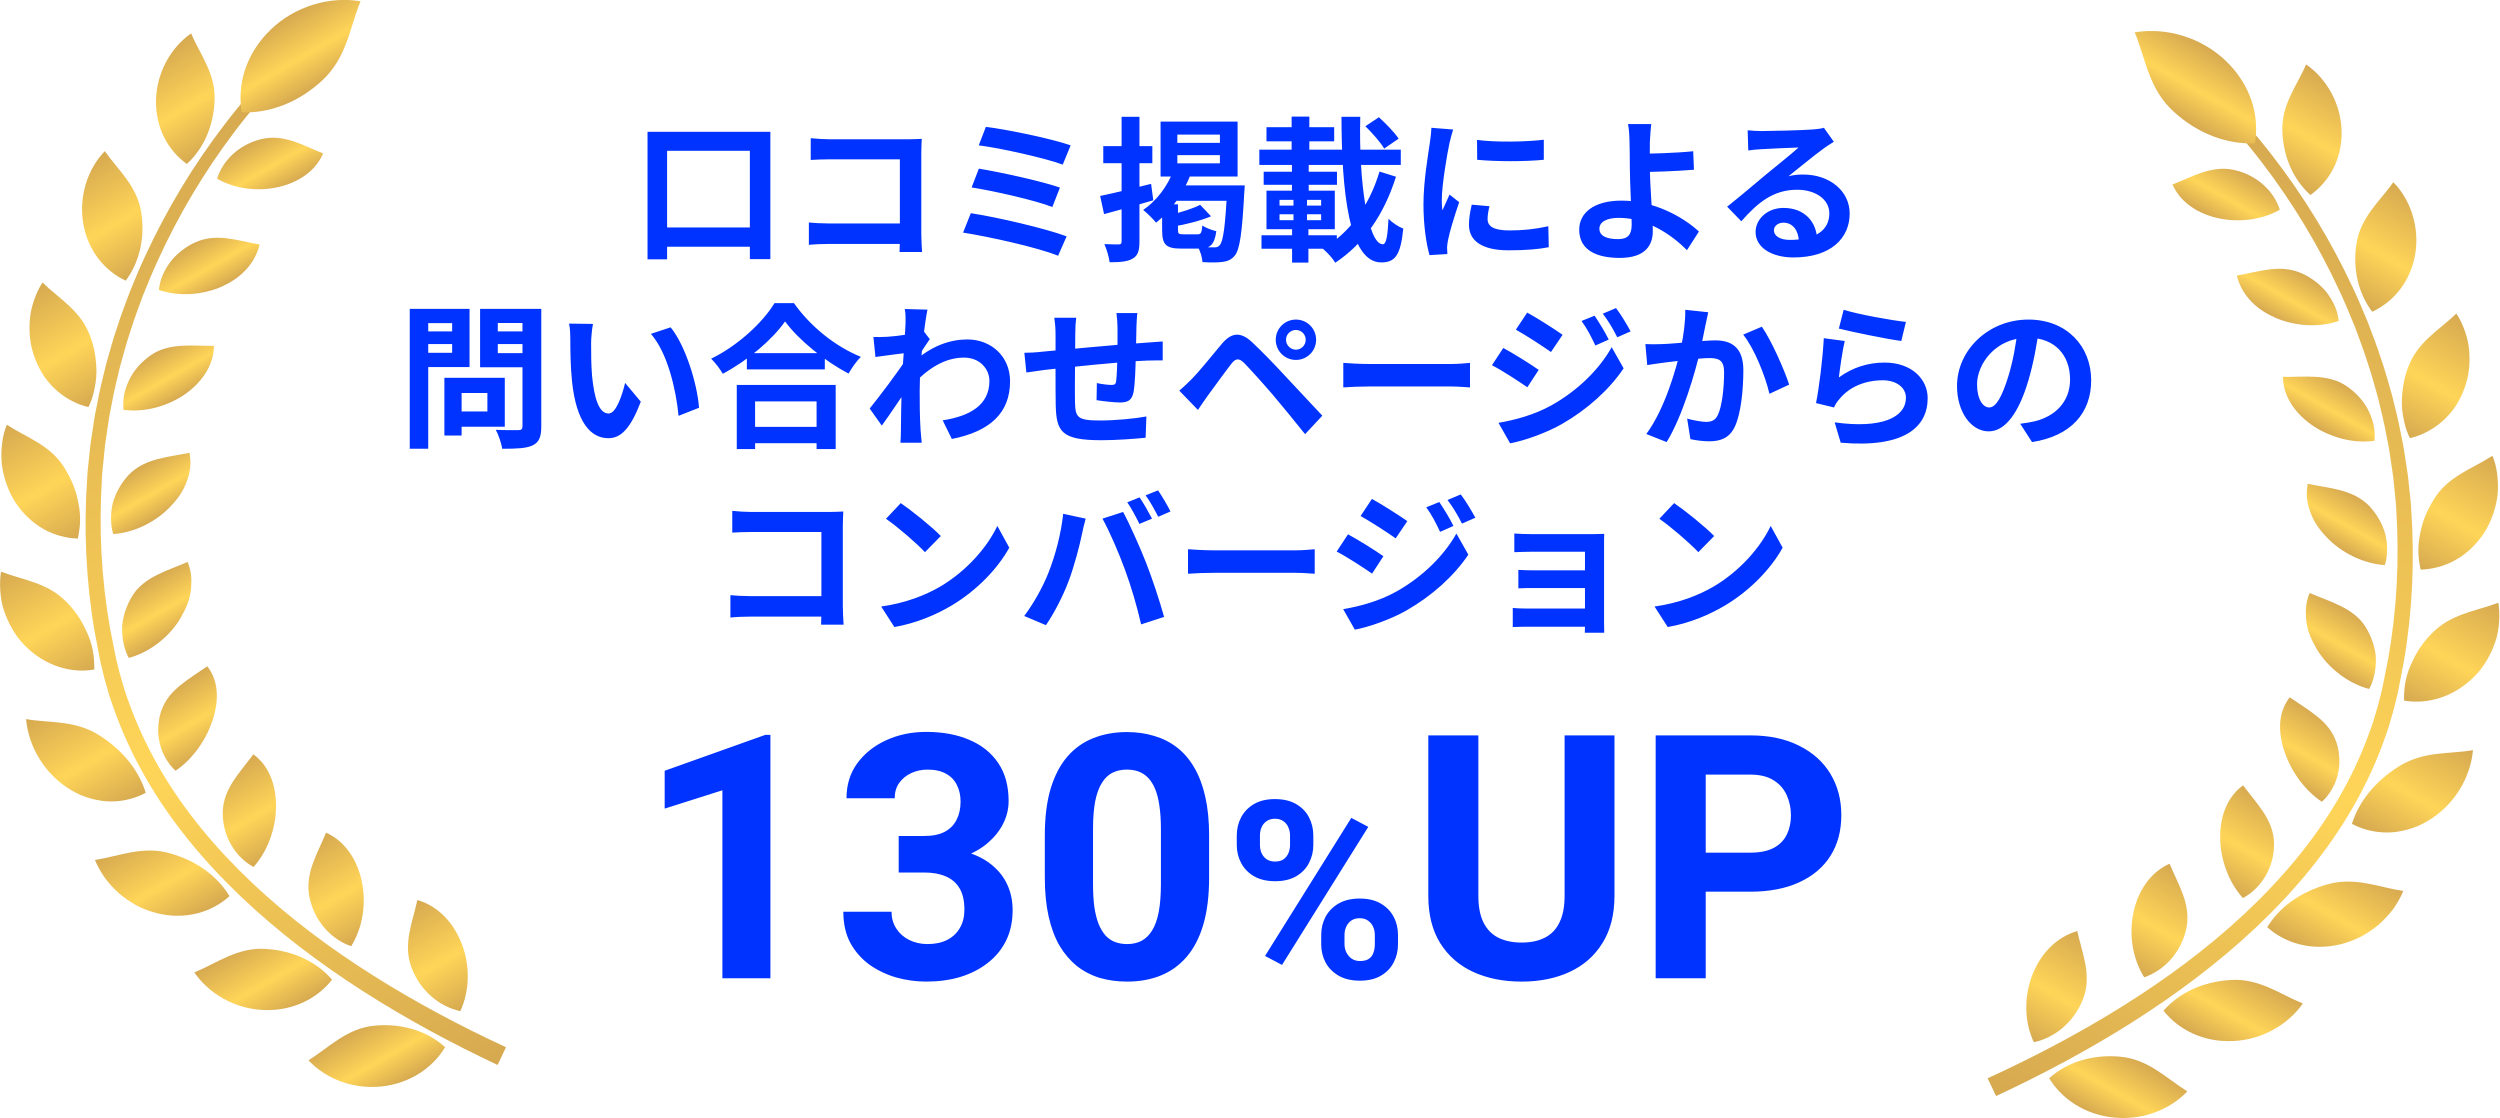 <svg width="161" height="72" viewBox="0 0 161 72" fill="none" xmlns="http://www.w3.org/2000/svg">
<path d="M41.701 8.49H49.611V16.69H48.291V9.71H42.961V16.7H41.701V8.49ZM42.301 14.65H49.111V15.89H42.301V14.65ZM52.211 8.9C52.591 8.94 53.101 8.97 53.451 8.97H58.491C58.781 8.97 59.191 8.95 59.361 8.94C59.351 9.18 59.331 9.57 59.331 9.87V15.05C59.331 15.4 59.361 15.92 59.381 16.23H57.931C57.941 15.93 57.951 15.57 57.951 15.2V10.26H53.451C53.031 10.26 52.491 10.28 52.211 10.3V8.9ZM52.091 14.33C52.431 14.36 52.881 14.39 53.331 14.39H58.741V15.71H53.371C52.981 15.71 52.421 15.73 52.091 15.77V14.33ZM63.491 8.17C64.811 8.33 67.691 8.92 68.951 9.36L68.441 10.6C67.271 10.17 64.441 9.54 63.031 9.36L63.491 8.17ZM63.041 10.86C64.471 11.1 67.011 11.65 68.261 12.08L67.771 13.33C66.631 12.89 64.061 12.31 62.571 12.07L63.041 10.86ZM62.521 13.73C64.241 13.99 67.311 14.71 68.691 15.22L68.141 16.47C66.791 15.92 63.621 15.23 62.021 14.98L62.521 13.73ZM75.821 9.99V10.52H78.561V9.99H75.821ZM75.821 8.67V9.2H78.561V8.67H75.821ZM74.741 7.83H79.701V11.37H74.741V7.83ZM75.581 10.95L76.681 11.23C76.201 12.48 75.371 13.62 74.451 14.34C74.281 14.12 73.861 13.71 73.621 13.52C74.481 12.94 75.201 11.98 75.581 10.95ZM75.851 11.94H79.321V12.93H75.261L75.851 11.94ZM79.031 11.94H80.161C80.161 11.94 80.151 12.26 80.131 12.4C79.991 15.07 79.831 16.1 79.511 16.47C79.291 16.74 79.031 16.83 78.711 16.87C78.411 16.91 77.941 16.91 77.441 16.88C77.421 16.59 77.301 16.16 77.131 15.89C77.571 15.93 77.991 15.93 78.181 15.93C78.351 15.93 78.441 15.91 78.541 15.8C78.771 15.57 78.911 14.6 79.031 12.13V11.94ZM77.291 13.19L77.991 13.93C77.271 14.23 76.341 14.46 75.561 14.59C75.521 14.39 75.391 14.07 75.281 13.86C76.001 13.69 76.811 13.44 77.291 13.19ZM74.841 13.16H75.861V14.8C75.861 15.05 75.901 15.09 76.211 15.09C76.341 15.09 76.941 15.09 77.111 15.09C77.341 15.09 77.391 15.01 77.431 14.52C77.631 14.67 78.041 14.82 78.331 14.89C78.211 15.77 77.931 16.01 77.231 16.01C77.021 16.01 76.271 16.01 76.061 16.01C75.061 16.01 74.841 15.73 74.841 14.81V13.16ZM70.851 12.62C71.691 12.45 72.941 12.14 74.131 11.84L74.271 12.9C73.181 13.22 72.021 13.54 71.101 13.79L70.851 12.62ZM71.051 9.41H74.211V10.51H71.051V9.41ZM72.231 7.52H73.381V15.55C73.381 16.14 73.281 16.46 72.951 16.65C72.621 16.85 72.141 16.89 71.461 16.89C71.421 16.57 71.271 16.05 71.121 15.72C71.511 15.74 71.921 15.74 72.051 15.74C72.181 15.74 72.231 15.69 72.231 15.55V7.52ZM87.931 8.13L88.801 7.55C89.251 7.96 89.811 8.53 90.071 8.93L89.141 9.57C88.911 9.17 88.371 8.56 87.931 8.13ZM81.101 9.64H90.211V10.62H81.101V9.64ZM81.561 8.19H85.921V9.1H81.561V8.19ZM81.381 11.06H86.101V11.9H81.381V11.06ZM81.241 15.15H86.091V16.02H81.241V15.15ZM83.181 7.51H84.321V10.55H83.181V7.51ZM82.401 13.8V14.18H85.081V13.8H82.401ZM82.401 12.87V13.24H85.081V12.87H82.401ZM81.561 12.28H85.961V14.76H81.561V12.28ZM83.301 12.65H84.171V14.55H84.261V16.91H83.211V14.55H83.301V12.65ZM83.201 10.55H84.281V12.5H83.201V10.55ZM86.391 7.52H87.601C87.491 11.8 88.111 15.73 89.051 15.73C89.271 15.73 89.361 15.25 89.421 14.09C89.671 14.35 90.071 14.61 90.371 14.72C90.201 16.46 89.831 16.9 88.951 16.9C86.861 16.9 86.401 12.3 86.391 7.52ZM88.841 11.05L89.901 11.38C89.131 13.82 87.841 15.69 85.991 16.92C85.821 16.63 85.471 16.25 85.181 16.01C86.921 15.01 88.171 13.27 88.841 11.05ZM95.121 9.01C96.351 9.18 98.351 9.13 99.421 9V10.29C98.201 10.41 96.381 10.41 95.131 10.29L95.121 9.01ZM95.921 13.28C95.841 13.62 95.801 13.86 95.801 14.12C95.801 14.57 96.191 14.84 97.211 14.84C98.101 14.84 98.841 14.76 99.711 14.57L99.741 15.92C99.091 16.05 98.281 16.12 97.151 16.12C95.431 16.12 94.601 15.5 94.601 14.48C94.601 14.08 94.661 13.69 94.781 13.18L95.921 13.28ZM93.581 8.34C93.511 8.55 93.381 9.06 93.341 9.24C93.201 9.9 92.851 11.9 92.851 12.9C92.851 13.1 92.861 13.35 92.891 13.55C93.041 13.21 93.201 12.87 93.351 12.53L93.971 13.02C93.681 13.86 93.351 14.94 93.251 15.47C93.221 15.62 93.191 15.84 93.191 15.94C93.201 16.05 93.201 16.22 93.211 16.36L92.061 16.43C91.861 15.75 91.671 14.53 91.671 13.17C91.671 11.66 91.971 9.98 92.081 9.2C92.121 8.93 92.171 8.55 92.181 8.23L93.581 8.34ZM106.341 7.99C106.301 8.28 106.271 8.77 106.251 9.16C106.241 9.64 106.251 10.21 106.251 10.78C106.251 11.89 106.441 14.04 106.441 14.88C106.441 15.77 105.981 16.61 104.311 16.61C102.871 16.61 101.701 16.14 101.701 14.79C101.701 13.74 102.601 12.92 104.431 12.92C106.521 12.92 108.391 13.97 109.411 14.91L108.641 16.11C107.651 15.11 106.061 14.03 104.251 14.03C103.471 14.03 103.001 14.29 103.001 14.73C103.001 15.21 103.501 15.4 104.201 15.4C104.841 15.4 105.081 15.11 105.081 14.45C105.081 13.75 104.961 11.73 104.961 10.78C104.961 10.18 104.951 9.59 104.941 9.16C104.931 8.66 104.901 8.23 104.841 7.99H106.341ZM105.581 9.9C106.171 9.9 107.921 9.86 109.041 9.74L109.091 10.93C107.961 11.03 106.201 11.08 105.581 11.08V9.9ZM112.549 8.39C112.829 8.42 113.169 8.44 113.449 8.44C113.989 8.44 116.119 8.39 116.689 8.34C117.109 8.31 117.339 8.27 117.459 8.23L118.099 9.13C117.869 9.28 117.629 9.42 117.409 9.59C116.869 9.97 115.819 10.85 115.179 11.35C115.519 11.26 115.819 11.24 116.129 11.24C117.829 11.24 119.119 12.3 119.119 13.75C119.119 15.33 117.919 16.58 115.499 16.58C114.109 16.58 113.059 15.95 113.059 14.94C113.059 14.13 113.799 13.39 114.859 13.39C116.229 13.39 116.989 14.31 117.019 15.41L115.849 15.56C115.829 14.84 115.449 14.34 114.859 14.34C114.489 14.34 114.239 14.57 114.239 14.83C114.239 15.2 114.649 15.45 115.259 15.45C116.949 15.45 117.809 14.81 117.809 13.74C117.809 12.83 116.909 12.22 115.739 12.22C114.199 12.22 113.209 13.04 112.139 14.25L111.229 13.31C111.939 12.75 113.149 11.73 113.729 11.24C114.289 10.78 115.339 9.94 115.829 9.5C115.319 9.52 113.939 9.57 113.399 9.61C113.129 9.63 112.819 9.65 112.589 9.69L112.549 8.39ZM29.128 24.33H32.508V27.48H29.128V26.5H31.388V25.31H29.128V24.33ZM28.618 24.33H29.728V28.05H28.618V24.33ZM26.978 21.34H29.488V22.16H26.978V21.34ZM31.618 21.34H34.148V22.16H31.618V21.34ZM33.648 19.89H34.858V27.46C34.858 28.14 34.718 28.48 34.308 28.68C33.888 28.88 33.258 28.9 32.338 28.9C32.298 28.56 32.098 27.99 31.928 27.68C32.508 27.71 33.198 27.7 33.388 27.7C33.578 27.7 33.648 27.63 33.648 27.45V19.89ZM27.078 19.89H30.238V23.64H27.078V22.72H29.118V20.81H27.078V19.89ZM34.298 19.89V20.8H32.058V22.74H34.298V23.65H30.918V19.89H34.298ZM26.388 19.89H27.578V28.9H26.388V19.89ZM38.188 20.86C38.118 21.21 38.068 21.8 38.068 22.08C38.068 22.73 38.068 23.47 38.128 24.2C38.268 25.64 38.568 26.63 39.198 26.63C39.678 26.63 40.068 25.45 40.258 24.66L41.268 25.87C40.598 27.62 39.978 28.22 39.178 28.22C38.068 28.22 37.118 27.24 36.838 24.56C36.738 23.64 36.728 22.46 36.728 21.85C36.728 21.58 36.718 21.15 36.648 20.84L38.188 20.86ZM43.188 21.08C44.138 22.23 44.908 24.73 45.018 26.26L43.698 26.78C43.548 25.16 43.008 22.74 41.918 21.5L43.188 21.08ZM48.098 22.74H53.118V23.79H48.098V22.74ZM47.978 27.49H53.138V28.54H47.978V27.49ZM47.448 24.79H53.818V28.92H52.588V25.85H48.628V28.92H47.448V24.79ZM50.558 20.7C49.738 21.87 48.198 23.19 46.548 24.07C46.388 23.79 46.058 23.35 45.798 23.1C47.528 22.26 49.138 20.75 49.878 19.52H51.128C52.218 21.06 53.828 22.33 55.438 22.98C55.138 23.28 54.858 23.69 54.648 24.06C53.108 23.25 51.428 21.89 50.558 20.7ZM60.708 27.07C62.458 26.8 63.718 26.09 63.718 24.53C63.718 23.75 63.088 23.03 62.088 23.03C60.808 23.03 59.738 23.76 58.758 24.79L58.768 23.38C59.958 22.25 61.228 21.86 62.298 21.86C63.828 21.86 65.048 22.95 65.048 24.55C65.048 26.58 63.778 27.78 61.298 28.27L60.708 27.07ZM58.438 22.72C57.988 22.77 57.038 22.9 56.378 22.99L56.248 21.7C56.528 21.71 56.758 21.71 57.118 21.69C57.748 21.66 59.028 21.47 59.478 21.32L59.878 21.84C59.708 22.07 59.398 22.56 59.228 22.82L58.648 24.7C58.208 25.34 57.318 26.68 56.788 27.41L56.008 26.31C56.638 25.53 57.838 23.94 58.338 23.16L58.358 22.9L58.438 22.72ZM58.318 20.79C58.318 20.51 58.328 20.21 58.268 19.9L59.728 19.94C59.558 20.74 59.228 23.36 59.228 25.15C59.228 25.96 59.228 26.81 59.288 27.74C59.298 27.92 59.338 28.29 59.358 28.51H57.988C58.008 28.3 58.018 27.93 58.018 27.77C58.028 26.8 58.038 26.13 58.068 24.88C58.098 23.99 58.318 21.19 58.318 20.79ZM73.248 20.16C73.218 20.32 73.198 20.76 73.188 21.02C73.168 21.7 73.168 22.27 73.148 22.78C73.128 23.67 73.098 24.75 72.998 25.26C72.888 25.79 72.628 25.92 72.118 25.92C71.768 25.92 70.958 25.83 70.618 25.77L70.638 24.67C70.948 24.74 71.368 24.79 71.568 24.79C71.758 24.79 71.848 24.76 71.878 24.56C71.928 24.18 71.948 23.46 71.968 22.77C71.968 22.25 71.968 21.67 71.968 21.08C71.968 20.82 71.928 20.35 71.898 20.16H73.248ZM69.308 20.46C69.268 20.79 69.248 21.07 69.248 21.5C69.248 22.41 69.208 25.05 69.228 25.87C69.258 26.86 69.338 27.08 70.838 27.08C71.818 27.08 73.088 26.96 73.828 26.82L73.778 28.19C73.108 28.26 71.888 28.35 70.928 28.35C68.348 28.35 68.028 27.8 67.988 26.07C67.968 25.21 67.978 22.17 67.978 21.57C67.978 21.15 67.948 20.81 67.898 20.46H69.308ZM65.968 22.72C66.248 22.72 66.708 22.7 67.218 22.64C68.228 22.55 71.988 22.18 73.918 22.06C74.188 22.04 74.578 22.01 74.878 21.99V23.21C74.698 23.2 74.168 23.22 73.908 23.22C72.348 23.27 68.458 23.69 67.298 23.82C66.988 23.86 66.368 23.95 66.098 23.99L65.968 22.72ZM82.818 21.88C82.818 22.23 83.108 22.52 83.458 22.52C83.808 22.52 84.088 22.23 84.088 21.88C84.088 21.53 83.808 21.25 83.458 21.25C83.108 21.25 82.818 21.53 82.818 21.88ZM82.158 21.88C82.158 21.16 82.738 20.58 83.458 20.58C84.178 20.58 84.758 21.16 84.758 21.88C84.758 22.6 84.178 23.18 83.458 23.18C82.738 23.18 82.158 22.6 82.158 21.88ZM75.948 25.16C76.238 24.91 76.458 24.7 76.768 24.39C77.218 23.94 77.998 22.96 78.688 22.14C79.288 21.43 79.878 21.32 80.648 22.05C81.328 22.69 82.088 23.48 82.688 24.13C83.358 24.85 84.388 25.95 85.158 26.77L84.048 27.96C83.378 27.13 82.538 26.09 81.948 25.4C81.358 24.71 80.478 23.74 80.118 23.37C79.788 23.05 79.578 23.07 79.298 23.43C78.898 23.94 78.198 24.92 77.788 25.47C77.558 25.78 77.328 26.14 77.148 26.4L75.948 25.16ZM86.508 23.37C86.878 23.4 87.598 23.44 88.118 23.44C89.298 23.44 92.598 23.44 93.488 23.44C93.958 23.44 94.398 23.39 94.668 23.37V24.95C94.428 24.94 93.918 24.89 93.498 24.89C92.588 24.89 89.298 24.89 88.118 24.89C87.558 24.89 86.888 24.92 86.508 24.95V23.37ZM102.692 20.33C102.972 20.75 103.382 21.41 103.602 21.87L102.742 22.25C102.442 21.62 102.222 21.19 101.852 20.67L102.692 20.33ZM104.072 19.84C104.382 20.24 104.772 20.9 105.012 21.34L104.152 21.72C103.832 21.09 103.592 20.7 103.222 20.2L104.072 19.84ZM98.352 20.13C99.012 20.49 100.112 21.2 100.632 21.56L99.882 22.67C99.332 22.28 98.282 21.6 97.622 21.23L98.352 20.13ZM96.502 27.23C97.612 27.04 98.812 26.71 99.902 26.11C101.602 25.16 102.992 23.79 103.792 22.36L104.562 23.72C103.632 25.1 102.222 26.37 100.582 27.31C99.572 27.89 98.132 28.39 97.252 28.55L96.502 27.23ZM96.812 22.41C97.482 22.77 98.582 23.46 99.092 23.82L98.362 24.94C97.792 24.55 96.762 23.87 96.082 23.52L96.812 22.41ZM110.012 20.11C109.952 20.37 109.892 20.69 109.832 20.94C109.742 21.39 109.612 22.01 109.512 22.52C109.182 23.93 108.372 26.78 107.332 28.47L106.022 27.95C107.212 26.35 107.962 23.71 108.242 22.45C108.432 21.55 108.542 20.7 108.532 19.95L110.012 20.11ZM113.462 21.04C114.072 21.91 114.912 23.81 115.222 24.77L113.952 25.36C113.692 24.24 112.982 22.44 112.262 21.55L113.462 21.04ZM105.962 22.16C106.322 22.18 106.662 22.17 107.032 22.16C107.832 22.14 109.722 21.92 110.472 21.92C111.522 21.92 112.272 22.39 112.272 23.84C112.272 25.02 112.132 26.64 111.712 27.5C111.372 28.2 110.822 28.42 110.072 28.42C109.682 28.42 109.212 28.36 108.862 28.28L108.652 26.96C109.042 27.07 109.612 27.17 109.872 27.17C110.212 27.17 110.462 27.07 110.622 26.74C110.902 26.18 111.032 24.96 111.032 23.98C111.032 23.18 110.682 23.06 110.062 23.06C109.462 23.06 107.742 23.28 107.192 23.35C106.902 23.39 106.382 23.46 106.082 23.51L105.962 22.16ZM118.732 19.95C119.682 20.25 121.862 20.64 122.742 20.73L122.442 21.96C121.422 21.82 119.202 21.36 118.422 21.16L118.732 19.95ZM118.802 21.96C118.662 22.52 118.492 23.73 118.422 24.31C119.322 23.65 120.322 23.35 121.372 23.35C123.122 23.35 124.142 24.43 124.142 25.64C124.142 27.47 122.692 28.87 118.542 28.51L118.152 27.2C121.162 27.62 122.742 26.89 122.742 25.61C122.742 24.96 122.132 24.49 121.252 24.49C120.122 24.49 119.112 24.91 118.482 25.67C118.302 25.88 118.192 26.04 118.112 26.24L116.952 25.96C117.152 24.98 117.392 23.02 117.452 21.78L118.802 21.96ZM131.312 21.15C131.172 22.17 130.972 23.34 130.622 24.52C130.022 26.54 129.162 27.78 128.072 27.78C126.952 27.78 126.032 26.55 126.032 24.86C126.032 22.56 128.042 20.58 130.632 20.58C133.102 20.58 134.672 22.3 134.672 24.49C134.672 26.59 133.382 28.08 130.862 28.47L130.102 27.29C130.492 27.24 130.772 27.19 131.042 27.13C132.312 26.82 133.312 25.91 133.312 24.44C133.312 22.87 132.332 21.75 130.602 21.75C128.482 21.75 127.322 23.48 127.322 24.74C127.322 25.75 127.722 26.24 128.102 26.24C128.532 26.24 128.912 25.6 129.332 24.25C129.622 23.31 129.842 22.16 129.942 21.11L131.312 21.15ZM47.158 32.9C47.538 32.94 48.048 32.97 48.398 32.97H53.438C53.728 32.97 54.138 32.95 54.308 32.94C54.298 33.18 54.278 33.57 54.278 33.87V39.05C54.278 39.4 54.308 39.92 54.328 40.23H52.878C52.888 39.93 52.898 39.57 52.898 39.2V34.26H48.398C47.978 34.26 47.438 34.28 47.158 34.3V32.9ZM47.038 38.33C47.378 38.36 47.828 38.39 48.278 38.39H53.688V39.71H48.318C47.928 39.71 47.368 39.73 47.038 39.77V38.33ZM58.008 32.4C58.698 32.87 59.998 33.91 60.588 34.52L59.568 35.56C59.048 35 57.788 33.91 57.058 33.41L58.008 32.4ZM56.748 39.06C58.318 38.84 59.608 38.33 60.578 37.76C62.288 36.74 63.588 35.22 64.228 33.87L64.998 35.27C64.248 36.63 62.918 38.01 61.308 38.98C60.288 39.59 58.998 40.14 57.598 40.38L56.748 39.06ZM73.388 32.03C73.638 32.39 73.998 33.03 74.188 33.4L73.378 33.74C73.178 33.33 72.868 32.74 72.598 32.35L73.388 32.03ZM74.578 31.58C74.838 31.95 75.208 32.59 75.378 32.94L74.588 33.28C74.378 32.86 74.058 32.28 73.778 31.9L74.578 31.58ZM67.518 36.89C67.958 35.78 68.338 34.37 68.468 33.09L69.918 33.4C69.838 33.68 69.718 34.17 69.678 34.4C69.538 35.1 69.178 36.47 68.828 37.4C68.468 38.37 67.878 39.51 67.358 40.26L65.958 39.67C66.578 38.85 67.168 37.78 67.518 36.89ZM72.448 36.69C72.068 35.64 71.428 34.16 70.998 33.4L72.328 32.97C72.748 33.74 73.428 35.28 73.808 36.24C74.168 37.15 74.698 38.74 74.968 39.73L73.488 40.21C73.218 39.03 72.848 37.77 72.448 36.69ZM76.508 35.37C76.878 35.4 77.598 35.44 78.118 35.44C79.298 35.44 82.598 35.44 83.488 35.44C83.958 35.44 84.398 35.39 84.668 35.37V36.95C84.428 36.94 83.918 36.89 83.498 36.89C82.588 36.89 79.298 36.89 78.118 36.89C77.558 36.89 76.888 36.92 76.508 36.95V35.37ZM92.692 32.33C92.972 32.75 93.382 33.41 93.602 33.87L92.742 34.25C92.442 33.62 92.222 33.19 91.852 32.67L92.692 32.33ZM94.072 31.84C94.382 32.24 94.772 32.9 95.012 33.34L94.152 33.72C93.832 33.09 93.592 32.7 93.222 32.2L94.072 31.84ZM88.352 32.13C89.012 32.49 90.112 33.2 90.632 33.56L89.882 34.67C89.332 34.28 88.282 33.6 87.622 33.23L88.352 32.13ZM86.502 39.23C87.612 39.04 88.812 38.71 89.902 38.11C91.602 37.16 92.992 35.79 93.792 34.36L94.562 35.72C93.632 37.1 92.222 38.37 90.582 39.31C89.572 39.89 88.132 40.39 87.252 40.55L86.502 39.23ZM86.812 34.41C87.482 34.77 88.582 35.46 89.092 35.82L88.362 36.94C87.792 36.55 86.762 35.87 86.082 35.52L86.812 34.41ZM97.522 34.36C97.782 34.38 98.392 34.4 98.762 34.4C99.582 34.4 101.722 34.4 102.552 34.4C102.782 34.4 103.152 34.39 103.312 34.38C103.302 34.52 103.302 34.85 103.302 35.06C103.302 35.46 103.302 39.28 103.302 40.07C103.302 40.23 103.312 40.58 103.312 40.75H102.062C102.072 40.59 102.072 40.21 102.072 40.01C102.072 38.99 102.072 35.86 102.072 35.53C101.682 35.53 99.572 35.53 98.762 35.53C98.392 35.53 97.772 35.55 97.522 35.56V34.36ZM97.782 36.7C98.042 36.72 98.502 36.73 98.882 36.73C99.372 36.73 102.382 36.73 102.652 36.73V37.87C102.372 37.87 99.372 37.87 98.882 37.87C98.502 37.87 98.022 37.87 97.782 37.89V36.7ZM97.422 39.15C97.582 39.17 97.922 39.19 98.282 39.19C98.902 39.19 102.232 39.19 102.662 39.19V40.36C102.112 40.36 98.902 40.36 98.282 40.36C97.992 40.36 97.582 40.38 97.422 40.38V39.15ZM107.812 32.4C108.502 32.87 109.802 33.91 110.392 34.52L109.372 35.56C108.852 35 107.592 33.91 106.862 33.41L107.812 32.4ZM106.552 39.06C108.122 38.84 109.412 38.33 110.382 37.76C112.092 36.74 113.392 35.22 114.032 33.87L114.802 35.27C114.052 36.63 112.722 38.01 111.112 38.98C110.092 39.59 108.802 40.14 107.402 40.38L106.552 39.06Z" fill="#0033FF"/>
<path d="M49.615 47.327V63H46.522V50.894L42.805 52.075V49.637L49.282 47.327H49.615ZM57.876 53.837H59.53C60.06 53.837 60.497 53.747 60.841 53.568C61.185 53.382 61.439 53.124 61.603 52.795C61.775 52.458 61.861 52.068 61.861 51.624C61.861 51.223 61.783 50.868 61.625 50.56C61.475 50.245 61.242 50.002 60.927 49.83C60.612 49.651 60.214 49.562 59.734 49.562C59.355 49.562 59.004 49.637 58.682 49.787C58.359 49.938 58.102 50.149 57.908 50.421C57.715 50.693 57.618 51.023 57.618 51.409H54.514C54.514 50.55 54.743 49.801 55.201 49.164C55.667 48.527 56.29 48.029 57.07 47.671C57.851 47.313 58.71 47.134 59.648 47.134C60.708 47.134 61.636 47.306 62.431 47.649C63.226 47.986 63.845 48.484 64.289 49.143C64.733 49.801 64.955 50.618 64.955 51.592C64.955 52.086 64.841 52.566 64.611 53.031C64.382 53.49 64.053 53.905 63.623 54.277C63.2 54.643 62.685 54.936 62.076 55.158C61.467 55.373 60.783 55.48 60.024 55.48H57.876V53.837ZM57.876 56.19V54.589H60.024C60.877 54.589 61.625 54.685 62.27 54.879C62.914 55.072 63.455 55.352 63.892 55.717C64.329 56.075 64.658 56.501 64.88 56.995C65.102 57.482 65.213 58.023 65.213 58.617C65.213 59.348 65.073 59.999 64.794 60.572C64.515 61.138 64.121 61.618 63.612 62.012C63.111 62.406 62.524 62.706 61.851 62.914C61.177 63.115 60.443 63.215 59.648 63.215C58.99 63.215 58.342 63.125 57.704 62.946C57.074 62.76 56.501 62.484 55.985 62.119C55.477 61.747 55.069 61.281 54.761 60.723C54.46 60.157 54.31 59.487 54.31 58.714H57.414C57.414 59.115 57.514 59.473 57.715 59.788C57.915 60.103 58.191 60.35 58.542 60.529C58.9 60.708 59.297 60.798 59.734 60.798C60.228 60.798 60.651 60.708 61.002 60.529C61.36 60.343 61.632 60.085 61.818 59.756C62.012 59.419 62.108 59.029 62.108 58.585C62.108 58.012 62.005 57.554 61.797 57.21C61.589 56.859 61.292 56.601 60.905 56.437C60.519 56.272 60.06 56.19 59.53 56.19H57.876ZM77.867 53.805V56.512C77.867 57.686 77.742 58.7 77.491 59.552C77.241 60.397 76.879 61.092 76.406 61.636C75.941 62.173 75.386 62.57 74.741 62.828C74.097 63.086 73.38 63.215 72.593 63.215C71.963 63.215 71.375 63.136 70.831 62.978C70.287 62.814 69.796 62.56 69.359 62.216C68.93 61.872 68.557 61.439 68.242 60.916C67.934 60.386 67.698 59.756 67.533 59.025C67.368 58.295 67.286 57.457 67.286 56.512V53.805C67.286 52.63 67.412 51.624 67.662 50.786C67.92 49.941 68.282 49.25 68.747 48.713C69.22 48.176 69.778 47.782 70.423 47.531C71.067 47.273 71.784 47.145 72.571 47.145C73.201 47.145 73.785 47.227 74.322 47.392C74.867 47.549 75.357 47.796 75.794 48.133C76.231 48.469 76.603 48.903 76.911 49.433C77.219 49.955 77.455 50.582 77.62 51.312C77.785 52.036 77.867 52.867 77.867 53.805ZM74.763 56.92V53.386C74.763 52.82 74.731 52.326 74.666 51.903C74.609 51.481 74.519 51.123 74.397 50.829C74.276 50.528 74.125 50.285 73.946 50.099C73.767 49.912 73.563 49.776 73.334 49.69C73.105 49.605 72.851 49.562 72.571 49.562C72.22 49.562 71.909 49.63 71.637 49.766C71.372 49.902 71.146 50.12 70.96 50.421C70.774 50.715 70.63 51.108 70.53 51.602C70.437 52.09 70.391 52.684 70.391 53.386V56.92C70.391 57.486 70.419 57.983 70.477 58.413C70.541 58.843 70.634 59.212 70.756 59.52C70.885 59.82 71.035 60.067 71.207 60.261C71.386 60.447 71.59 60.583 71.819 60.669C72.056 60.755 72.314 60.798 72.593 60.798C72.936 60.798 73.241 60.73 73.506 60.594C73.778 60.45 74.007 60.228 74.193 59.928C74.387 59.62 74.53 59.219 74.623 58.725C74.716 58.23 74.763 57.629 74.763 56.92ZM79.648 54.414V53.812C79.648 53.38 79.742 52.987 79.93 52.633C80.117 52.279 80.393 51.995 80.758 51.781C81.122 51.568 81.57 51.461 82.102 51.461C82.648 51.461 83.104 51.568 83.469 51.781C83.838 51.995 84.115 52.279 84.297 52.633C84.484 52.987 84.578 53.38 84.578 53.812V54.414C84.578 54.836 84.484 55.224 84.297 55.578C84.115 55.932 83.841 56.216 83.477 56.43C83.112 56.643 82.662 56.75 82.125 56.75C81.583 56.75 81.128 56.643 80.758 56.43C80.393 56.216 80.117 55.932 79.93 55.578C79.742 55.224 79.648 54.836 79.648 54.414ZM81.141 53.812V54.414C81.141 54.596 81.174 54.771 81.242 54.938C81.315 55.099 81.424 55.232 81.57 55.336C81.721 55.435 81.904 55.484 82.117 55.484C82.341 55.484 82.523 55.435 82.664 55.336C82.805 55.232 82.909 55.099 82.977 54.938C83.044 54.771 83.078 54.596 83.078 54.414V53.812C83.078 53.62 83.042 53.443 82.969 53.281C82.901 53.115 82.794 52.982 82.648 52.883C82.508 52.779 82.326 52.727 82.102 52.727C81.893 52.727 81.716 52.779 81.57 52.883C81.424 52.982 81.315 53.115 81.242 53.281C81.174 53.443 81.141 53.62 81.141 53.812ZM85.086 60.812V60.211C85.086 59.784 85.18 59.393 85.367 59.039C85.56 58.685 85.838 58.401 86.203 58.188C86.573 57.974 87.026 57.867 87.562 57.867C88.104 57.867 88.557 57.974 88.922 58.188C89.287 58.401 89.562 58.685 89.75 59.039C89.938 59.393 90.031 59.784 90.031 60.211V60.812C90.031 61.24 89.938 61.63 89.75 61.984C89.568 62.339 89.294 62.622 88.93 62.836C88.565 63.05 88.115 63.156 87.578 63.156C87.037 63.156 86.581 63.05 86.211 62.836C85.841 62.622 85.56 62.339 85.367 61.984C85.18 61.63 85.086 61.24 85.086 60.812ZM86.586 60.211V60.812C86.586 61 86.628 61.177 86.711 61.344C86.794 61.51 86.909 61.643 87.055 61.742C87.206 61.841 87.38 61.891 87.578 61.891C87.828 61.891 88.023 61.841 88.164 61.742C88.305 61.643 88.401 61.51 88.453 61.344C88.51 61.177 88.539 61 88.539 60.812V60.211C88.539 60.023 88.503 59.849 88.43 59.688C88.357 59.521 88.247 59.388 88.102 59.289C87.961 59.185 87.781 59.133 87.562 59.133C87.344 59.133 87.162 59.185 87.016 59.289C86.875 59.388 86.768 59.521 86.695 59.688C86.622 59.849 86.586 60.023 86.586 60.211ZM88.117 53.25L82.562 62.141L81.469 61.562L87.023 52.672L88.117 53.25ZM100.76 47.359H103.972V57.693C103.972 58.897 103.714 59.91 103.198 60.733C102.69 61.557 101.984 62.176 101.082 62.592C100.187 63.007 99.156 63.215 97.988 63.215C96.821 63.215 95.783 63.007 94.873 62.592C93.971 62.176 93.262 61.557 92.746 60.733C92.238 59.91 91.983 58.897 91.983 57.693V47.359H95.206V57.693C95.206 58.395 95.317 58.968 95.539 59.412C95.761 59.856 96.08 60.182 96.495 60.39C96.918 60.597 97.415 60.701 97.988 60.701C98.576 60.701 99.073 60.597 99.481 60.39C99.897 60.182 100.212 59.856 100.427 59.412C100.649 58.968 100.76 58.395 100.76 57.693V47.359ZM112.716 57.425H108.73V54.911H112.716C113.332 54.911 113.833 54.811 114.22 54.61C114.606 54.403 114.889 54.116 115.068 53.751C115.247 53.386 115.337 52.974 115.337 52.516C115.337 52.05 115.247 51.617 115.068 51.216C114.889 50.815 114.606 50.492 114.22 50.249C113.833 50.005 113.332 49.884 112.716 49.884H109.848V63H106.625V47.359H112.716C113.94 47.359 114.99 47.581 115.863 48.025C116.744 48.462 117.417 49.067 117.883 49.841C118.348 50.614 118.581 51.499 118.581 52.494C118.581 53.504 118.348 54.378 117.883 55.115C117.417 55.853 116.744 56.422 115.863 56.823C114.99 57.224 113.94 57.425 112.716 57.425Z" fill="#0033FF"/>
<g clip-path="url(#clip0_249_9983)">
<path d="M143.018 6.279C143.639 6.867 144.195 7.47 144.749 8.096C145.298 8.719 145.826 9.358 146.332 10.015C147.346 11.324 148.287 12.689 149.149 14.1C150.011 15.511 150.791 16.97 151.492 18.466C151.848 19.212 152.164 19.975 152.481 20.737C152.771 21.509 153.075 22.277 153.325 23.063C153.599 23.842 153.81 24.64 154.042 25.432C154.234 26.233 154.452 27.03 154.597 27.843C154.672 28.248 154.772 28.649 154.829 29.059L155.017 30.281C155.087 30.688 155.112 31.1 155.162 31.51C155.201 31.919 155.262 32.329 155.278 32.741C155.512 36.032 155.366 39.351 154.808 42.604L154.575 43.819C154.498 44.224 154.425 44.63 154.318 45.035C154.223 45.44 154.123 45.845 153.999 46.244L153.822 46.843L153.618 47.435C153.071 49.011 152.368 50.532 151.535 51.977C149.873 54.875 147.695 57.455 145.268 59.742C142.836 62.031 140.151 64.032 137.336 65.82C134.519 67.605 131.57 69.177 128.549 70.584L128.002 69.442C130.989 68.073 133.902 66.543 136.678 64.809C139.452 63.075 142.092 61.131 144.472 58.918C146.847 56.707 148.968 54.223 150.587 51.444C151.397 50.057 152.082 48.601 152.617 47.094L152.817 46.529L152.989 45.954C153.112 45.574 153.209 45.186 153.305 44.799C153.409 44.414 153.481 44.017 153.561 43.621L153.797 42.434C154.364 39.26 154.525 36.023 154.318 32.808C154.307 32.405 154.248 32.006 154.212 31.603C154.166 31.203 154.144 30.8 154.078 30.403L153.901 29.208C153.849 28.807 153.754 28.415 153.683 28.019C153.545 27.224 153.339 26.443 153.155 25.659C152.933 24.884 152.733 24.101 152.468 23.337C152.229 22.564 151.937 21.81 151.658 21.053C151.349 20.305 151.048 19.555 150.703 18.822C150.027 17.351 149.269 15.915 148.432 14.525C147.595 13.134 146.681 11.789 145.692 10.498C145.2 9.85 144.687 9.22 144.154 8.605C143.624 7.995 143.066 7.388 142.494 6.84L143.022 6.286L143.018 6.279Z" fill="url(#paint0_linear_249_9983)"/>
<path d="M136.102 71.967C134.244 71.771 132.763 70.755 131.967 69.438C133.087 68.427 134.72 67.886 136.528 68.05C138.338 68.209 139.47 69.409 140.863 70.286C139.742 71.472 137.955 72.165 136.102 71.967Z" fill="url(#paint1_linear_249_9983)"/>
<path d="M143.755 67.046C141.868 67.115 140.276 66.292 139.33 65.087C140.317 63.954 141.848 63.217 143.66 63.11C144.563 63.052 145.348 63.275 146.09 63.589C146.831 63.901 147.537 64.312 148.301 64.626C147.351 66.002 145.636 66.982 143.755 67.046Z" fill="url(#paint2_linear_249_9983)"/>
<path d="M150.723 60.813C148.854 61.267 147.142 60.73 146.01 59.711C146.788 58.431 148.137 57.435 149.895 56.952C150.764 56.701 151.587 56.752 152.377 56.883C153.171 57.019 153.953 57.257 154.774 57.382C154.607 57.778 154.389 58.166 154.128 58.533C153.86 58.891 153.547 59.228 153.202 59.535C152.851 59.831 152.463 60.094 152.05 60.316C151.633 60.53 151.186 60.697 150.723 60.815V60.813Z" fill="url(#paint3_linear_249_9983)"/>
<path d="M156.305 52.896C156.094 53.018 155.886 53.127 155.668 53.214C155.45 53.301 155.235 53.375 155.019 53.432C154.588 53.548 154.166 53.611 153.751 53.613C152.914 53.617 152.139 53.412 151.465 53.056C151.909 51.629 152.935 50.333 154.477 49.363C154.86 49.12 155.251 48.949 155.645 48.824C156.033 48.697 156.428 48.619 156.827 48.566C157.226 48.512 157.63 48.481 158.038 48.45C158.242 48.434 158.447 48.417 158.651 48.394C158.853 48.372 159.054 48.345 159.259 48.31C159.181 49.194 158.875 50.102 158.365 50.906C157.857 51.709 157.151 52.408 156.303 52.894L156.305 52.896Z" fill="url(#paint4_linear_249_9983)"/>
<path d="M159.325 43.59C158.665 44.245 157.917 44.692 157.148 44.939C156.767 45.062 156.365 45.144 155.973 45.173C155.58 45.202 155.192 45.182 154.818 45.115C154.811 44.93 154.827 44.743 154.834 44.558C154.843 44.374 154.863 44.189 154.895 44.002C154.959 43.632 155.065 43.263 155.217 42.902C155.376 42.541 155.546 42.181 155.768 41.836C155.991 41.488 156.256 41.152 156.565 40.834C156.88 40.515 157.195 40.262 157.535 40.057C157.876 39.85 158.236 39.692 158.608 39.554C159.35 39.28 160.135 39.102 160.895 38.815C160.956 39.215 160.972 39.634 160.942 40.054C160.908 40.475 160.849 40.905 160.702 41.317C160.564 41.731 160.38 42.136 160.153 42.519C159.926 42.904 159.661 43.267 159.323 43.592L159.325 43.59Z" fill="url(#paint5_linear_249_9983)"/>
<path d="M159.972 34.328C159.459 35.099 158.819 35.682 158.121 36.072C157.774 36.268 157.402 36.414 157.023 36.517C156.646 36.619 156.265 36.673 155.889 36.684C155.846 36.508 155.823 36.328 155.793 36.145C155.766 35.962 155.748 35.778 155.743 35.593C155.732 35.221 155.764 34.84 155.839 34.46C155.882 34.268 155.914 34.077 155.968 33.885C156.02 33.694 156.081 33.502 156.156 33.311C156.301 32.93 156.501 32.55 156.73 32.178C157.177 31.436 157.785 30.94 158.454 30.526C158.787 30.319 159.141 30.132 159.486 29.945C159.831 29.758 160.178 29.569 160.514 29.353C160.588 29.542 160.659 29.735 160.709 29.936C160.756 30.136 160.795 30.341 160.82 30.55C160.872 30.969 160.883 31.399 160.847 31.831C160.804 32.262 160.697 32.694 160.554 33.115C160.405 33.536 160.226 33.943 159.969 34.328H159.972Z" fill="url(#paint6_linear_249_9983)"/>
<path d="M158.669 25.116C158.506 25.539 158.302 25.924 158.066 26.267C157.818 26.612 157.537 26.917 157.233 27.177C156.625 27.698 155.927 28.046 155.199 28.217C155.038 27.892 154.917 27.545 154.836 27.184C154.799 27.004 154.759 26.821 154.731 26.634C154.704 26.447 154.688 26.258 154.681 26.067C154.675 25.875 154.681 25.679 154.695 25.483C154.702 25.385 154.713 25.285 154.724 25.185C154.734 25.087 154.747 24.987 154.761 24.887C154.82 24.488 154.924 24.083 155.076 23.675C155.233 23.266 155.416 22.916 155.645 22.6C155.872 22.284 156.135 22.001 156.419 21.734C156.981 21.202 157.63 20.739 158.188 20.194C158.304 20.358 158.401 20.536 158.49 20.721C158.578 20.906 158.658 21.095 158.728 21.291C158.864 21.683 158.975 22.093 159.009 22.522C159.05 22.95 159.048 23.386 158.998 23.82C158.984 23.929 158.971 24.036 158.95 24.145C158.928 24.254 158.903 24.363 158.875 24.473C158.819 24.688 158.751 24.904 158.669 25.116Z" fill="url(#paint7_linear_249_9983)"/>
<path d="M155.533 16.4C155.231 18.163 154.11 19.465 152.768 20.076C151.908 18.924 151.493 17.382 151.758 15.692C151.885 14.85 152.255 14.174 152.697 13.557C153.142 12.938 153.677 12.372 154.131 11.736C155.247 12.864 155.839 14.646 155.535 16.402L155.533 16.4Z" fill="url(#paint8_linear_249_9983)"/>
<path d="M130.903 62.73C130.325 64.183 130.366 65.811 130.978 67.118C132.332 66.833 133.58 65.815 134.156 64.315C134.444 63.562 134.426 62.834 134.301 62.117C134.172 61.396 133.936 60.684 133.775 59.962C132.548 60.31 131.489 61.276 130.906 62.732L130.903 62.73Z" fill="url(#paint9_linear_249_9983)"/>
<path d="M137.42 58.655C137.245 59.395 137.225 60.165 137.338 60.897C137.452 61.63 137.706 62.331 138.087 62.937C139.375 62.5 140.468 61.34 140.8 59.795C140.965 59.023 140.829 58.315 140.593 57.638C140.348 56.955 140.001 56.295 139.72 55.623C138.615 56.115 137.769 57.17 137.418 58.653L137.42 58.655Z" fill="url(#paint10_linear_249_9983)"/>
<path d="M142.98 53.815C142.98 54.187 143 54.548 143.066 54.913C143.127 55.276 143.227 55.636 143.35 55.979C143.595 56.667 143.967 57.309 144.445 57.834C145.62 57.204 146.462 55.873 146.45 54.327C146.437 53.55 146.155 52.907 145.765 52.308C145.373 51.707 144.885 51.153 144.454 50.578C143.545 51.233 143.005 52.348 142.978 53.818L142.98 53.815Z" fill="url(#paint11_linear_249_9983)"/>
<path d="M147.055 48.201C147.108 48.37 147.167 48.539 147.235 48.706C147.298 48.871 147.368 49.035 147.448 49.196C147.604 49.519 147.793 49.83 148.003 50.129C148.425 50.721 148.933 51.242 149.526 51.634C149.646 51.525 149.761 51.409 149.866 51.28C149.966 51.151 150.061 51.015 150.145 50.872C150.231 50.73 150.308 50.581 150.376 50.427C150.442 50.273 150.492 50.109 150.535 49.944C150.619 49.612 150.673 49.267 150.655 48.909C150.648 48.73 150.632 48.55 150.603 48.37C150.576 48.19 150.535 48.011 150.471 47.829C150.235 47.105 149.78 46.587 149.222 46.137C148.67 45.689 148.042 45.313 147.459 44.908C146.81 45.734 146.654 46.847 147.053 48.203L147.055 48.201Z" fill="url(#paint12_linear_249_9983)"/>
<path d="M149.19 41.787C149.562 42.414 150.07 42.964 150.653 43.41C150.944 43.632 151.257 43.828 151.579 43.991C151.899 44.149 152.23 44.278 152.57 44.371C152.654 44.236 152.717 44.084 152.772 43.931C152.826 43.777 152.872 43.617 152.908 43.454C152.981 43.129 153.012 42.791 153.005 42.446C153.005 42.103 152.926 41.751 152.819 41.406C152.708 41.061 152.554 40.72 152.357 40.397C152.257 40.235 152.148 40.088 152.028 39.954C151.903 39.819 151.769 39.698 151.631 39.587C151.352 39.364 151.048 39.182 150.728 39.024C150.091 38.705 149.397 38.474 148.741 38.189C148.625 38.456 148.551 38.736 148.517 39.026C148.483 39.315 148.494 39.614 148.517 39.919C148.548 40.224 148.619 40.533 148.734 40.847C148.848 41.161 149.016 41.477 149.195 41.791L149.19 41.787Z" fill="url(#paint13_linear_249_9983)"/>
<path d="M149.787 34.542C150.272 35.072 150.874 35.508 151.529 35.827C151.856 35.987 152.198 36.116 152.543 36.212C152.883 36.308 153.233 36.37 153.582 36.395C153.636 36.241 153.666 36.085 153.691 35.925C153.713 35.764 153.727 35.602 153.729 35.437C153.734 35.108 153.7 34.774 153.625 34.442C153.448 33.781 153.094 33.135 152.579 32.583C152.037 32.035 151.393 31.755 150.712 31.572C150.03 31.39 149.322 31.303 148.614 31.158C148.603 31.227 148.594 31.298 148.587 31.37C148.578 31.441 148.569 31.512 148.564 31.583C148.555 31.726 148.555 31.868 148.564 32.013C148.585 32.3 148.648 32.587 148.753 32.875C148.932 33.449 149.279 34.014 149.787 34.544V34.542Z" fill="url(#paint14_linear_249_9983)"/>
<path d="M148.852 27.351C149.149 27.56 149.467 27.738 149.8 27.888C150.136 28.037 150.465 28.159 150.814 28.248C151.506 28.429 152.229 28.482 152.917 28.391C152.944 28.075 152.93 27.752 152.874 27.429C152.81 27.108 152.697 26.792 152.549 26.487C152.263 25.875 151.771 25.321 151.152 24.889C150.998 24.782 150.839 24.691 150.678 24.615C150.512 24.541 150.344 24.481 150.174 24.435C149.836 24.339 149.489 24.292 149.14 24.27C148.441 24.225 147.725 24.281 147.021 24.272C147.035 25.416 147.679 26.51 148.852 27.349V27.351Z" fill="url(#paint15_linear_249_9983)"/>
<path d="M146.455 20.427C147.108 20.728 147.836 20.89 148.544 20.935C149.251 20.977 149.964 20.893 150.612 20.67C150.574 20.358 150.506 20.042 150.374 19.744C150.247 19.445 150.079 19.156 149.877 18.887C149.68 18.615 149.421 18.372 149.142 18.152C148.861 17.934 148.555 17.74 148.201 17.591C147.5 17.29 146.82 17.268 146.126 17.355C145.434 17.442 144.744 17.627 144.055 17.745C144.318 18.853 145.125 19.833 146.457 20.425L146.455 20.427Z" fill="url(#paint16_linear_249_9983)"/>
<path d="M142.726 14.022C144.123 14.363 145.643 14.174 146.82 13.51C146.446 12.315 145.36 11.284 143.896 10.95C142.436 10.618 141.195 11.384 139.911 11.88C140.344 12.887 141.327 13.677 142.726 14.022Z" fill="url(#paint17_linear_249_9983)"/>
<path d="M150.799 8.479C150.81 8.917 150.76 9.345 150.667 9.745C150.574 10.146 150.438 10.52 150.259 10.867C149.898 11.562 149.39 12.136 148.791 12.559C147.727 11.602 147.052 10.162 146.983 8.467C146.968 8.042 147.015 7.65 147.104 7.279C147.192 6.907 147.331 6.551 147.487 6.205C147.796 5.515 148.211 4.861 148.512 4.148C149.855 5.079 150.769 6.709 150.799 8.479Z" fill="url(#paint18_linear_249_9983)"/>
<path d="M143.342 3.924C143.744 4.3 144.079 4.718 144.356 5.15C144.631 5.582 144.844 6.027 144.998 6.486C145.302 7.406 145.366 8.345 145.218 9.231C143.429 9.305 141.553 8.621 139.983 7.19C139.591 6.829 139.282 6.444 139.028 6.041C138.774 5.638 138.579 5.206 138.409 4.77C138.066 3.899 137.846 2.968 137.477 2.082C139.486 1.748 141.741 2.392 143.345 3.921L143.342 3.924Z" fill="url(#paint19_linear_249_9983)"/>
</g>
<g clip-path="url(#clip1_249_9983)">
<path d="M17.739 4.279C17.125 4.867 16.575 5.47 16.028 6.096C15.485 6.719 14.963 7.358 14.463 8.015C13.46 9.324 12.53 10.689 11.677 12.1C10.825 13.511 10.054 14.97 9.361 16.466C9.009 17.212 8.697 17.975 8.383 18.737C8.096 19.509 7.795 20.277 7.549 21.063C7.277 21.842 7.069 22.64 6.84 23.432C6.649 24.233 6.434 25.03 6.29 25.843C6.216 26.248 6.118 26.649 6.062 27.059L5.876 28.281C5.806 28.688 5.781 29.1 5.732 29.51C5.694 29.919 5.633 30.329 5.618 30.741C5.387 34.032 5.53 37.351 6.082 40.604L6.313 41.819C6.389 42.224 6.461 42.63 6.566 43.035C6.66 43.44 6.759 43.845 6.882 44.244L7.057 44.843L7.259 45.435C7.8 47.011 8.495 48.532 9.318 49.977C10.962 52.875 13.115 55.455 15.515 57.742C17.919 60.031 20.574 62.032 23.357 63.82C26.143 65.605 29.058 67.177 32.045 68.584L32.586 67.442C29.632 66.073 26.753 64.543 24.008 62.809C21.265 61.075 18.654 59.131 16.302 56.918C13.954 54.707 11.857 52.223 10.255 49.444C9.455 48.057 8.778 46.601 8.248 45.094L8.051 44.529L7.88 43.954C7.759 43.574 7.663 43.186 7.569 42.799C7.466 42.414 7.394 42.017 7.315 41.621L7.082 40.434C6.521 37.26 6.362 34.023 6.566 30.808C6.577 30.405 6.636 30.006 6.672 29.603C6.717 29.203 6.739 28.8 6.804 28.403L6.979 27.208C7.03 26.807 7.125 26.415 7.194 26.019C7.331 25.224 7.535 24.443 7.717 23.659C7.937 22.884 8.134 22.101 8.396 21.337C8.632 20.564 8.921 19.81 9.197 19.053C9.502 18.305 9.8 17.555 10.141 16.822C10.809 15.351 11.559 13.915 12.386 12.525C13.214 11.134 14.117 9.789 15.095 8.498C15.582 7.85 16.089 7.22 16.616 6.606C17.141 5.995 17.692 5.388 18.257 4.84L17.735 4.286L17.739 4.279Z" fill="url(#paint20_linear_249_9983)"/>
<path d="M24.576 69.967C26.412 69.771 27.877 68.755 28.664 67.438C27.556 66.427 25.941 65.886 24.154 66.05C22.364 66.209 21.245 67.409 19.868 68.286C20.976 69.472 22.743 70.165 24.576 69.967Z" fill="url(#paint21_linear_249_9983)"/>
<path d="M17.009 65.046C18.875 65.115 20.449 64.292 21.384 63.087C20.409 61.954 18.895 61.217 17.103 61.11C16.211 61.052 15.435 61.275 14.701 61.589C13.968 61.901 13.27 62.312 12.515 62.626C13.454 64.002 15.15 64.982 17.009 65.046Z" fill="url(#paint22_linear_249_9983)"/>
<path d="M10.119 58.813C11.967 59.267 13.66 58.73 14.779 57.711C14.01 56.431 12.675 55.435 10.937 54.952C10.078 54.701 9.264 54.752 8.484 54.883C7.699 55.019 6.925 55.257 6.113 55.382C6.279 55.778 6.495 56.166 6.752 56.533C7.017 56.891 7.327 57.228 7.667 57.535C8.015 57.831 8.399 58.094 8.807 58.316C9.219 58.53 9.661 58.697 10.119 58.815V58.813Z" fill="url(#paint23_linear_249_9983)"/>
<path d="M4.6 50.896C4.808 51.018 5.015 51.127 5.23 51.214C5.445 51.301 5.658 51.375 5.871 51.432C6.297 51.548 6.715 51.611 7.125 51.613C7.952 51.617 8.72 51.412 9.386 51.056C8.946 49.629 7.932 48.333 6.407 47.363C6.028 47.12 5.643 46.949 5.252 46.824C4.869 46.697 4.479 46.619 4.084 46.566C3.689 46.512 3.288 46.481 2.886 46.45C2.684 46.434 2.483 46.417 2.281 46.394C2.081 46.372 1.882 46.345 1.68 46.31C1.756 47.194 2.059 48.102 2.563 48.906C3.066 49.709 3.763 50.408 4.602 50.894L4.6 50.896Z" fill="url(#paint24_linear_249_9983)"/>
<path d="M1.617 41.59C2.27 42.245 3.01 42.692 3.77 42.939C4.147 43.062 4.544 43.144 4.932 43.173C5.32 43.202 5.703 43.182 6.073 43.115C6.08 42.93 6.064 42.743 6.058 42.558C6.049 42.374 6.029 42.189 5.997 42.002C5.934 41.632 5.829 41.263 5.679 40.902C5.522 40.541 5.353 40.181 5.134 39.836C4.914 39.488 4.652 39.152 4.347 38.834C4.035 38.515 3.723 38.262 3.387 38.057C3.05 37.85 2.694 37.692 2.326 37.554C1.592 37.28 0.817 37.102 0.065 36.815C0.005 37.215 -0.011 37.634 0.018 38.054C0.052 38.475 0.11 38.905 0.256 39.317C0.393 39.731 0.574 40.136 0.799 40.519C1.023 40.904 1.285 41.267 1.619 41.592L1.617 41.59Z" fill="url(#paint25_linear_249_9983)"/>
<path d="M0.975 32.328C1.482 33.099 2.115 33.682 2.805 34.072C3.149 34.268 3.516 34.414 3.891 34.517C4.263 34.619 4.64 34.673 5.012 34.684C5.055 34.508 5.077 34.328 5.106 34.145C5.133 33.962 5.151 33.778 5.156 33.593C5.167 33.221 5.136 32.84 5.062 32.46C5.019 32.268 4.988 32.077 4.934 31.885C4.882 31.694 4.822 31.503 4.748 31.311C4.604 30.93 4.407 30.55 4.18 30.178C3.738 29.436 3.137 28.94 2.476 28.526C2.146 28.319 1.796 28.132 1.455 27.945C1.114 27.758 0.771 27.569 0.439 27.353C0.365 27.542 0.296 27.735 0.247 27.936C0.199 28.136 0.161 28.341 0.137 28.55C0.085 28.969 0.074 29.399 0.11 29.831C0.152 30.262 0.258 30.694 0.399 31.115C0.547 31.536 0.724 31.943 0.978 32.328H0.975Z" fill="url(#paint26_linear_249_9983)"/>
<path d="M2.265 23.116C2.426 23.539 2.628 23.924 2.862 24.267C3.106 24.612 3.384 24.917 3.685 25.177C4.286 25.698 4.976 26.046 5.696 26.217C5.856 25.892 5.974 25.545 6.055 25.184C6.091 25.004 6.131 24.821 6.158 24.634C6.185 24.447 6.201 24.258 6.208 24.067C6.214 23.875 6.208 23.679 6.194 23.483C6.187 23.385 6.176 23.285 6.165 23.185C6.156 23.087 6.143 22.987 6.129 22.887C6.071 22.488 5.968 22.083 5.817 21.675C5.663 21.266 5.481 20.916 5.255 20.6C5.03 20.284 4.77 20.001 4.49 19.734C3.934 19.202 3.292 18.739 2.74 18.194C2.626 18.358 2.53 18.536 2.442 18.721C2.355 18.906 2.276 19.095 2.207 19.291C2.072 19.683 1.962 20.093 1.929 20.522C1.888 20.95 1.89 21.386 1.94 21.82C1.953 21.929 1.967 22.036 1.987 22.145C2.009 22.254 2.034 22.363 2.061 22.473C2.117 22.688 2.184 22.904 2.265 23.116Z" fill="url(#paint27_linear_249_9983)"/>
<path d="M5.365 14.4C5.663 16.163 6.771 17.465 8.099 18.076C8.949 16.924 9.359 15.382 9.097 13.692C8.971 12.85 8.605 12.174 8.168 11.557C7.729 10.938 7.199 10.372 6.751 9.736C5.647 10.864 5.062 12.646 5.363 14.402L5.365 14.4Z" fill="url(#paint28_linear_249_9983)"/>
<path d="M29.718 60.73C30.29 62.183 30.25 63.811 29.644 65.118C28.305 64.833 27.072 63.815 26.502 62.315C26.217 61.562 26.235 60.834 26.358 60.117C26.486 59.396 26.72 58.684 26.879 57.962C28.092 58.31 29.139 59.276 29.716 60.732L29.718 60.73Z" fill="url(#paint29_linear_249_9983)"/>
<path d="M23.274 56.655C23.447 57.395 23.467 58.165 23.355 58.897C23.243 59.63 22.992 60.331 22.615 60.937C21.339 60.5 20.26 59.34 19.933 57.795C19.769 57.023 19.903 56.315 20.137 55.638C20.379 54.955 20.722 54.295 21 53.623C22.092 54.115 22.929 55.17 23.276 56.653L23.274 56.655Z" fill="url(#paint30_linear_249_9983)"/>
<path d="M17.775 51.815C17.775 52.187 17.755 52.548 17.69 52.913C17.629 53.276 17.531 53.636 17.41 53.979C17.167 54.667 16.8 55.309 16.326 55.834C15.165 55.204 14.333 53.873 14.344 52.327C14.357 51.55 14.635 50.907 15.021 50.308C15.409 49.707 15.891 49.153 16.317 48.578C17.217 49.233 17.75 50.348 17.777 51.818L17.775 51.815Z" fill="url(#paint31_linear_249_9983)"/>
<path d="M13.748 46.201C13.697 46.37 13.638 46.539 13.571 46.706C13.508 46.871 13.439 47.035 13.36 47.196C13.205 47.519 13.019 47.83 12.811 48.129C12.394 48.721 11.891 49.242 11.306 49.634C11.187 49.525 11.073 49.409 10.97 49.28C10.871 49.151 10.777 49.015 10.694 48.872C10.611 48.73 10.532 48.581 10.465 48.427C10.4 48.273 10.351 48.109 10.308 47.944C10.225 47.612 10.171 47.267 10.189 46.909C10.196 46.73 10.211 46.55 10.241 46.37C10.268 46.19 10.308 46.011 10.371 45.829C10.604 45.105 11.055 44.587 11.606 44.137C12.151 43.689 12.773 43.313 13.349 42.908C13.99 43.734 14.145 44.847 13.75 46.203L13.748 46.201Z" fill="url(#paint32_linear_249_9983)"/>
<path d="M11.637 39.787C11.27 40.414 10.767 40.964 10.191 41.41C9.904 41.632 9.594 41.828 9.276 41.991C8.96 42.149 8.632 42.278 8.296 42.371C8.213 42.236 8.15 42.084 8.096 41.931C8.042 41.777 7.997 41.617 7.962 41.454C7.89 41.129 7.858 40.791 7.865 40.446C7.865 40.103 7.944 39.751 8.049 39.406C8.159 39.061 8.311 38.72 8.507 38.397C8.605 38.235 8.713 38.088 8.832 37.954C8.955 37.819 9.087 37.698 9.224 37.587C9.5 37.364 9.801 37.182 10.117 37.024C10.747 36.705 11.433 36.474 12.081 36.189C12.196 36.456 12.27 36.736 12.303 37.026C12.337 37.315 12.326 37.614 12.303 37.919C12.272 38.224 12.203 38.533 12.088 38.847C11.976 39.161 11.81 39.477 11.633 39.791L11.637 39.787Z" fill="url(#paint33_linear_249_9983)"/>
<path d="M11.048 32.542C10.568 33.072 9.973 33.508 9.325 33.827C9.002 33.987 8.664 34.116 8.323 34.212C7.986 34.308 7.641 34.37 7.296 34.395C7.242 34.241 7.213 34.085 7.188 33.925C7.166 33.764 7.152 33.602 7.15 33.437C7.145 33.108 7.179 32.774 7.253 32.442C7.428 31.781 7.778 31.135 8.287 30.583C8.823 30.035 9.46 29.755 10.133 29.572C10.808 29.39 11.507 29.303 12.207 29.158C12.218 29.227 12.227 29.298 12.234 29.37C12.243 29.441 12.252 29.512 12.256 29.583C12.265 29.726 12.265 29.868 12.256 30.013C12.236 30.3 12.173 30.587 12.07 30.875C11.893 31.449 11.55 32.014 11.048 32.544V32.542Z" fill="url(#paint34_linear_249_9983)"/>
<path d="M11.969 25.351C11.675 25.56 11.361 25.738 11.031 25.888C10.699 26.037 10.374 26.159 10.029 26.248C9.345 26.429 8.629 26.482 7.95 26.391C7.923 26.075 7.936 25.752 7.993 25.429C8.055 25.108 8.167 24.792 8.313 24.487C8.596 23.875 9.082 23.321 9.695 22.889C9.847 22.782 10.004 22.691 10.163 22.615C10.327 22.541 10.493 22.481 10.661 22.435C10.995 22.339 11.339 22.292 11.684 22.27C12.375 22.225 13.083 22.281 13.779 22.272C13.765 23.416 13.128 24.51 11.969 25.349V25.351Z" fill="url(#paint35_linear_249_9983)"/>
<path d="M14.342 18.427C13.696 18.728 12.976 18.89 12.277 18.935C11.577 18.977 10.873 18.893 10.231 18.67C10.27 18.358 10.337 18.042 10.467 17.744C10.592 17.445 10.758 17.156 10.958 16.887C11.153 16.615 11.409 16.372 11.685 16.152C11.963 15.934 12.266 15.74 12.615 15.591C13.308 15.29 13.981 15.268 14.668 15.355C15.351 15.442 16.033 15.627 16.715 15.745C16.455 16.853 15.656 17.833 14.34 18.425L14.342 18.427Z" fill="url(#paint36_linear_249_9983)"/>
<path d="M18.027 12.022C16.645 12.363 15.143 12.174 13.979 11.51C14.349 10.315 15.423 9.284 16.869 8.95C18.314 8.618 19.54 9.384 20.81 9.88C20.381 10.887 19.41 11.677 18.027 12.022Z" fill="url(#paint37_linear_249_9983)"/>
<path d="M10.047 6.479C10.036 6.917 10.086 7.345 10.178 7.745C10.27 8.146 10.404 8.52 10.581 8.867C10.938 9.562 11.44 10.136 12.032 10.559C13.084 9.602 13.752 8.162 13.82 6.467C13.835 6.042 13.788 5.65 13.701 5.279C13.613 4.907 13.476 4.551 13.322 4.205C13.017 3.515 12.606 2.861 12.308 2.148C10.98 3.079 10.077 4.709 10.047 6.479Z" fill="url(#paint38_linear_249_9983)"/>
<path d="M17.419 1.924C17.022 2.3 16.69 2.718 16.417 3.15C16.145 3.582 15.934 4.027 15.782 4.486C15.482 5.406 15.419 6.345 15.565 7.231C17.334 7.305 19.189 6.621 20.741 5.19C21.129 4.829 21.434 4.444 21.685 4.041C21.936 3.638 22.129 3.206 22.297 2.77C22.636 1.899 22.853 0.968 23.219 0.082C21.232 -0.252 19.003 0.392 17.417 1.921L17.419 1.924Z" fill="url(#paint39_linear_249_9983)"/>
</g>
<defs>
<linearGradient id="paint0_linear_249_9983" x1="156.215" y1="13.759" x2="125.117" y2="68.638" gradientUnits="userSpaceOnUse">
<stop stop-color="#D6A950"/>
<stop offset="0.56" stop-color="#FFD558"/>
<stop offset="1" stop-color="#D6A950"/>
</linearGradient>
<linearGradient id="paint1_linear_249_9983" x1="137.456" y1="68.095" x2="135.224" y2="72.032" gradientUnits="userSpaceOnUse">
<stop stop-color="#D6A950"/>
<stop offset="0.56" stop-color="#FFD558"/>
<stop offset="1" stop-color="#D6A950"/>
</linearGradient>
<linearGradient id="paint2_linear_249_9983" x1="145.039" y1="62.776" x2="142.479" y2="67.295" gradientUnits="userSpaceOnUse">
<stop stop-color="#D6A950"/>
<stop offset="0.56" stop-color="#FFD558"/>
<stop offset="1" stop-color="#D6A950"/>
</linearGradient>
<linearGradient id="paint3_linear_249_9983" x1="152.023" y1="55.824" x2="148.838" y2="61.443" gradientUnits="userSpaceOnUse">
<stop stop-color="#D6A950"/>
<stop offset="0.56" stop-color="#FFD558"/>
<stop offset="1" stop-color="#D6A950"/>
</linearGradient>
<linearGradient id="paint4_linear_249_9983" x1="157.555" y1="47.346" x2="153.625" y2="54.282" gradientUnits="userSpaceOnUse">
<stop stop-color="#D6A950"/>
<stop offset="0.56" stop-color="#FFD558"/>
<stop offset="1" stop-color="#D6A950"/>
</linearGradient>
<linearGradient id="paint5_linear_249_9983" x1="160.178" y1="38.405" x2="155.997" y2="45.784" gradientUnits="userSpaceOnUse">
<stop stop-color="#D6A950"/>
<stop offset="0.56" stop-color="#FFD558"/>
<stop offset="1" stop-color="#D6A950"/>
</linearGradient>
<linearGradient id="paint6_linear_249_9983" x1="160.613" y1="29.408" x2="156.344" y2="36.942" gradientUnits="userSpaceOnUse">
<stop stop-color="#D6A950"/>
<stop offset="0.56" stop-color="#FFD558"/>
<stop offset="1" stop-color="#D6A950"/>
</linearGradient>
<linearGradient id="paint7_linear_249_9983" x1="159.057" y1="20.688" x2="154.889" y2="28.042" gradientUnits="userSpaceOnUse">
<stop stop-color="#D6A950"/>
<stop offset="0.56" stop-color="#FFD558"/>
<stop offset="1" stop-color="#D6A950"/>
</linearGradient>
<linearGradient id="paint8_linear_249_9983" x1="155.68" y1="12.615" x2="151.772" y2="19.511" gradientUnits="userSpaceOnUse">
<stop stop-color="#D6A950"/>
<stop offset="0.56" stop-color="#FFD558"/>
<stop offset="1" stop-color="#D6A950"/>
</linearGradient>
<linearGradient id="paint9_linear_249_9983" x1="134.41" y1="60.323" x2="130.661" y2="66.938" gradientUnits="userSpaceOnUse">
<stop stop-color="#D6A950"/>
<stop offset="0.56" stop-color="#FFD558"/>
<stop offset="1" stop-color="#D6A950"/>
</linearGradient>
<linearGradient id="paint10_linear_249_9983" x1="140.845" y1="56.262" x2="137.31" y2="62.499" gradientUnits="userSpaceOnUse">
<stop stop-color="#D6A950"/>
<stop offset="0.56" stop-color="#FFD558"/>
<stop offset="1" stop-color="#D6A950"/>
</linearGradient>
<linearGradient id="paint11_linear_249_9983" x1="146.164" y1="51.544" x2="143.051" y2="57.043" gradientUnits="userSpaceOnUse">
<stop stop-color="#D6A950"/>
<stop offset="0.56" stop-color="#FFD558"/>
<stop offset="1" stop-color="#D6A950"/>
</linearGradient>
<linearGradient id="paint12_linear_249_9983" x1="149.77" y1="46.215" x2="147.389" y2="50.421" gradientUnits="userSpaceOnUse">
<stop stop-color="#D6A950"/>
<stop offset="0.56" stop-color="#FFD558"/>
<stop offset="1" stop-color="#D6A950"/>
</linearGradient>
<linearGradient id="paint13_linear_249_9983" x1="151.669" y1="39.547" x2="149.738" y2="42.958" gradientUnits="userSpaceOnUse">
<stop stop-color="#D6A950"/>
<stop offset="0.56" stop-color="#FFD558"/>
<stop offset="1" stop-color="#D6A950"/>
</linearGradient>
<linearGradient id="paint14_linear_249_9983" x1="152.055" y1="32.142" x2="150.342" y2="35.169" gradientUnits="userSpaceOnUse">
<stop stop-color="#D6A950"/>
<stop offset="0.56" stop-color="#FFD558"/>
<stop offset="1" stop-color="#D6A950"/>
</linearGradient>
<linearGradient id="paint15_linear_249_9983" x1="150.907" y1="24.735" x2="149.273" y2="27.62" gradientUnits="userSpaceOnUse">
<stop stop-color="#D6A950"/>
<stop offset="0.56" stop-color="#FFD558"/>
<stop offset="1" stop-color="#D6A950"/>
</linearGradient>
<linearGradient id="paint16_linear_249_9983" x1="148.274" y1="17.604" x2="146.606" y2="20.543" gradientUnits="userSpaceOnUse">
<stop stop-color="#D6A950"/>
<stop offset="0.56" stop-color="#FFD558"/>
<stop offset="1" stop-color="#D6A950"/>
</linearGradient>
<linearGradient id="paint17_linear_249_9983" x1="144.361" y1="11.003" x2="142.571" y2="14.16" gradientUnits="userSpaceOnUse">
<stop stop-color="#D6A950"/>
<stop offset="0.56" stop-color="#FFD558"/>
<stop offset="1" stop-color="#D6A950"/>
</linearGradient>
<linearGradient id="paint18_linear_249_9983" x1="150.649" y1="5.362" x2="147.109" y2="11.608" gradientUnits="userSpaceOnUse">
<stop stop-color="#D6A950"/>
<stop offset="0.56" stop-color="#FFD558"/>
<stop offset="1" stop-color="#D6A950"/>
</linearGradient>
<linearGradient id="paint19_linear_249_9983" x1="142.714" y1="3.331" x2="140.288" y2="7.609" gradientUnits="userSpaceOnUse">
<stop stop-color="#D6A950"/>
<stop offset="0.56" stop-color="#FFD558"/>
<stop offset="1" stop-color="#D6A950"/>
</linearGradient>
<linearGradient id="paint20_linear_249_9983" x1="4.689" y1="11.759" x2="35.969" y2="66.334" gradientUnits="userSpaceOnUse">
<stop stop-color="#D6A950"/>
<stop offset="0.56" stop-color="#FFD558"/>
<stop offset="1" stop-color="#D6A950"/>
</linearGradient>
<linearGradient id="paint21_linear_249_9983" x1="23.237" y1="66.095" x2="25.481" y2="70.01" gradientUnits="userSpaceOnUse">
<stop stop-color="#D6A950"/>
<stop offset="0.56" stop-color="#FFD558"/>
<stop offset="1" stop-color="#D6A950"/>
</linearGradient>
<linearGradient id="paint22_linear_249_9983" x1="15.74" y1="60.776" x2="18.315" y2="65.27" gradientUnits="userSpaceOnUse">
<stop stop-color="#D6A950"/>
<stop offset="0.56" stop-color="#FFD558"/>
<stop offset="1" stop-color="#D6A950"/>
</linearGradient>
<linearGradient id="paint23_linear_249_9983" x1="8.834" y1="53.824" x2="12.037" y2="59.412" gradientUnits="userSpaceOnUse">
<stop stop-color="#D6A950"/>
<stop offset="0.56" stop-color="#FFD558"/>
<stop offset="1" stop-color="#D6A950"/>
</linearGradient>
<linearGradient id="paint24_linear_249_9983" x1="3.364" y1="45.346" x2="7.317" y2="52.243" gradientUnits="userSpaceOnUse">
<stop stop-color="#D6A950"/>
<stop offset="0.56" stop-color="#FFD558"/>
<stop offset="1" stop-color="#D6A950"/>
</linearGradient>
<linearGradient id="paint25_linear_249_9983" x1="0.772" y1="36.405" x2="4.977" y2="43.743" gradientUnits="userSpaceOnUse">
<stop stop-color="#D6A950"/>
<stop offset="0.56" stop-color="#FFD558"/>
<stop offset="1" stop-color="#D6A950"/>
</linearGradient>
<linearGradient id="paint26_linear_249_9983" x1="0.341" y1="27.408" x2="4.635" y2="34.9" gradientUnits="userSpaceOnUse">
<stop stop-color="#D6A950"/>
<stop offset="0.56" stop-color="#FFD558"/>
<stop offset="1" stop-color="#D6A950"/>
</linearGradient>
<linearGradient id="paint27_linear_249_9983" x1="1.882" y1="18.688" x2="6.072" y2="26.001" gradientUnits="userSpaceOnUse">
<stop stop-color="#D6A950"/>
<stop offset="0.56" stop-color="#FFD558"/>
<stop offset="1" stop-color="#D6A950"/>
</linearGradient>
<linearGradient id="paint28_linear_249_9983" x1="5.219" y1="10.615" x2="9.15" y2="17.473" gradientUnits="userSpaceOnUse">
<stop stop-color="#D6A950"/>
<stop offset="0.56" stop-color="#FFD558"/>
<stop offset="1" stop-color="#D6A950"/>
</linearGradient>
<linearGradient id="paint29_linear_249_9983" x1="26.249" y1="58.323" x2="30.019" y2="64.901" gradientUnits="userSpaceOnUse">
<stop stop-color="#D6A950"/>
<stop offset="0.56" stop-color="#FFD558"/>
<stop offset="1" stop-color="#D6A950"/>
</linearGradient>
<linearGradient id="paint30_linear_249_9983" x1="19.886" y1="54.262" x2="23.441" y2="60.465" gradientUnits="userSpaceOnUse">
<stop stop-color="#D6A950"/>
<stop offset="0.56" stop-color="#FFD558"/>
<stop offset="1" stop-color="#D6A950"/>
</linearGradient>
<linearGradient id="paint31_linear_249_9983" x1="14.626" y1="49.544" x2="17.758" y2="55.012" gradientUnits="userSpaceOnUse">
<stop stop-color="#D6A950"/>
<stop offset="0.56" stop-color="#FFD558"/>
<stop offset="1" stop-color="#D6A950"/>
</linearGradient>
<linearGradient id="paint32_linear_249_9983" x1="11.061" y1="44.215" x2="13.457" y2="48.398" gradientUnits="userSpaceOnUse">
<stop stop-color="#D6A950"/>
<stop offset="0.56" stop-color="#FFD558"/>
<stop offset="1" stop-color="#D6A950"/>
</linearGradient>
<linearGradient id="paint33_linear_249_9983" x1="9.184" y1="37.547" x2="11.127" y2="40.939" gradientUnits="userSpaceOnUse">
<stop stop-color="#D6A950"/>
<stop offset="0.56" stop-color="#FFD558"/>
<stop offset="1" stop-color="#D6A950"/>
</linearGradient>
<linearGradient id="paint34_linear_249_9983" x1="8.803" y1="30.142" x2="10.526" y2="33.152" gradientUnits="userSpaceOnUse">
<stop stop-color="#D6A950"/>
<stop offset="0.56" stop-color="#FFD558"/>
<stop offset="1" stop-color="#D6A950"/>
</linearGradient>
<linearGradient id="paint35_linear_249_9983" x1="9.937" y1="22.735" x2="11.581" y2="25.604" gradientUnits="userSpaceOnUse">
<stop stop-color="#D6A950"/>
<stop offset="0.56" stop-color="#FFD558"/>
<stop offset="1" stop-color="#D6A950"/>
</linearGradient>
<linearGradient id="paint36_linear_249_9983" x1="12.541" y1="15.604" x2="14.218" y2="18.527" gradientUnits="userSpaceOnUse">
<stop stop-color="#D6A950"/>
<stop offset="0.56" stop-color="#FFD558"/>
<stop offset="1" stop-color="#D6A950"/>
</linearGradient>
<linearGradient id="paint37_linear_249_9983" x1="16.41" y1="9.003" x2="18.211" y2="12.143" gradientUnits="userSpaceOnUse">
<stop stop-color="#D6A950"/>
<stop offset="0.56" stop-color="#FFD558"/>
<stop offset="1" stop-color="#D6A950"/>
</linearGradient>
<linearGradient id="paint38_linear_249_9983" x1="10.193" y1="3.362" x2="13.753" y2="9.573" gradientUnits="userSpaceOnUse">
<stop stop-color="#D6A950"/>
<stop offset="0.56" stop-color="#FFD558"/>
<stop offset="1" stop-color="#D6A950"/>
</linearGradient>
<linearGradient id="paint39_linear_249_9983" x1="18.038" y1="1.331" x2="20.478" y2="5.586" gradientUnits="userSpaceOnUse">
<stop stop-color="#D6A950"/>
<stop offset="0.56" stop-color="#FFD558"/>
<stop offset="1" stop-color="#D6A950"/>
</linearGradient>
<clipPath id="clip0_249_9983">
<rect width="32.958" height="70" fill="white" transform="translate(128 2)"/>
</clipPath>
<clipPath id="clip1_249_9983">
<rect width="32.586" height="70" fill="white"/>
</clipPath>
</defs>
</svg>
